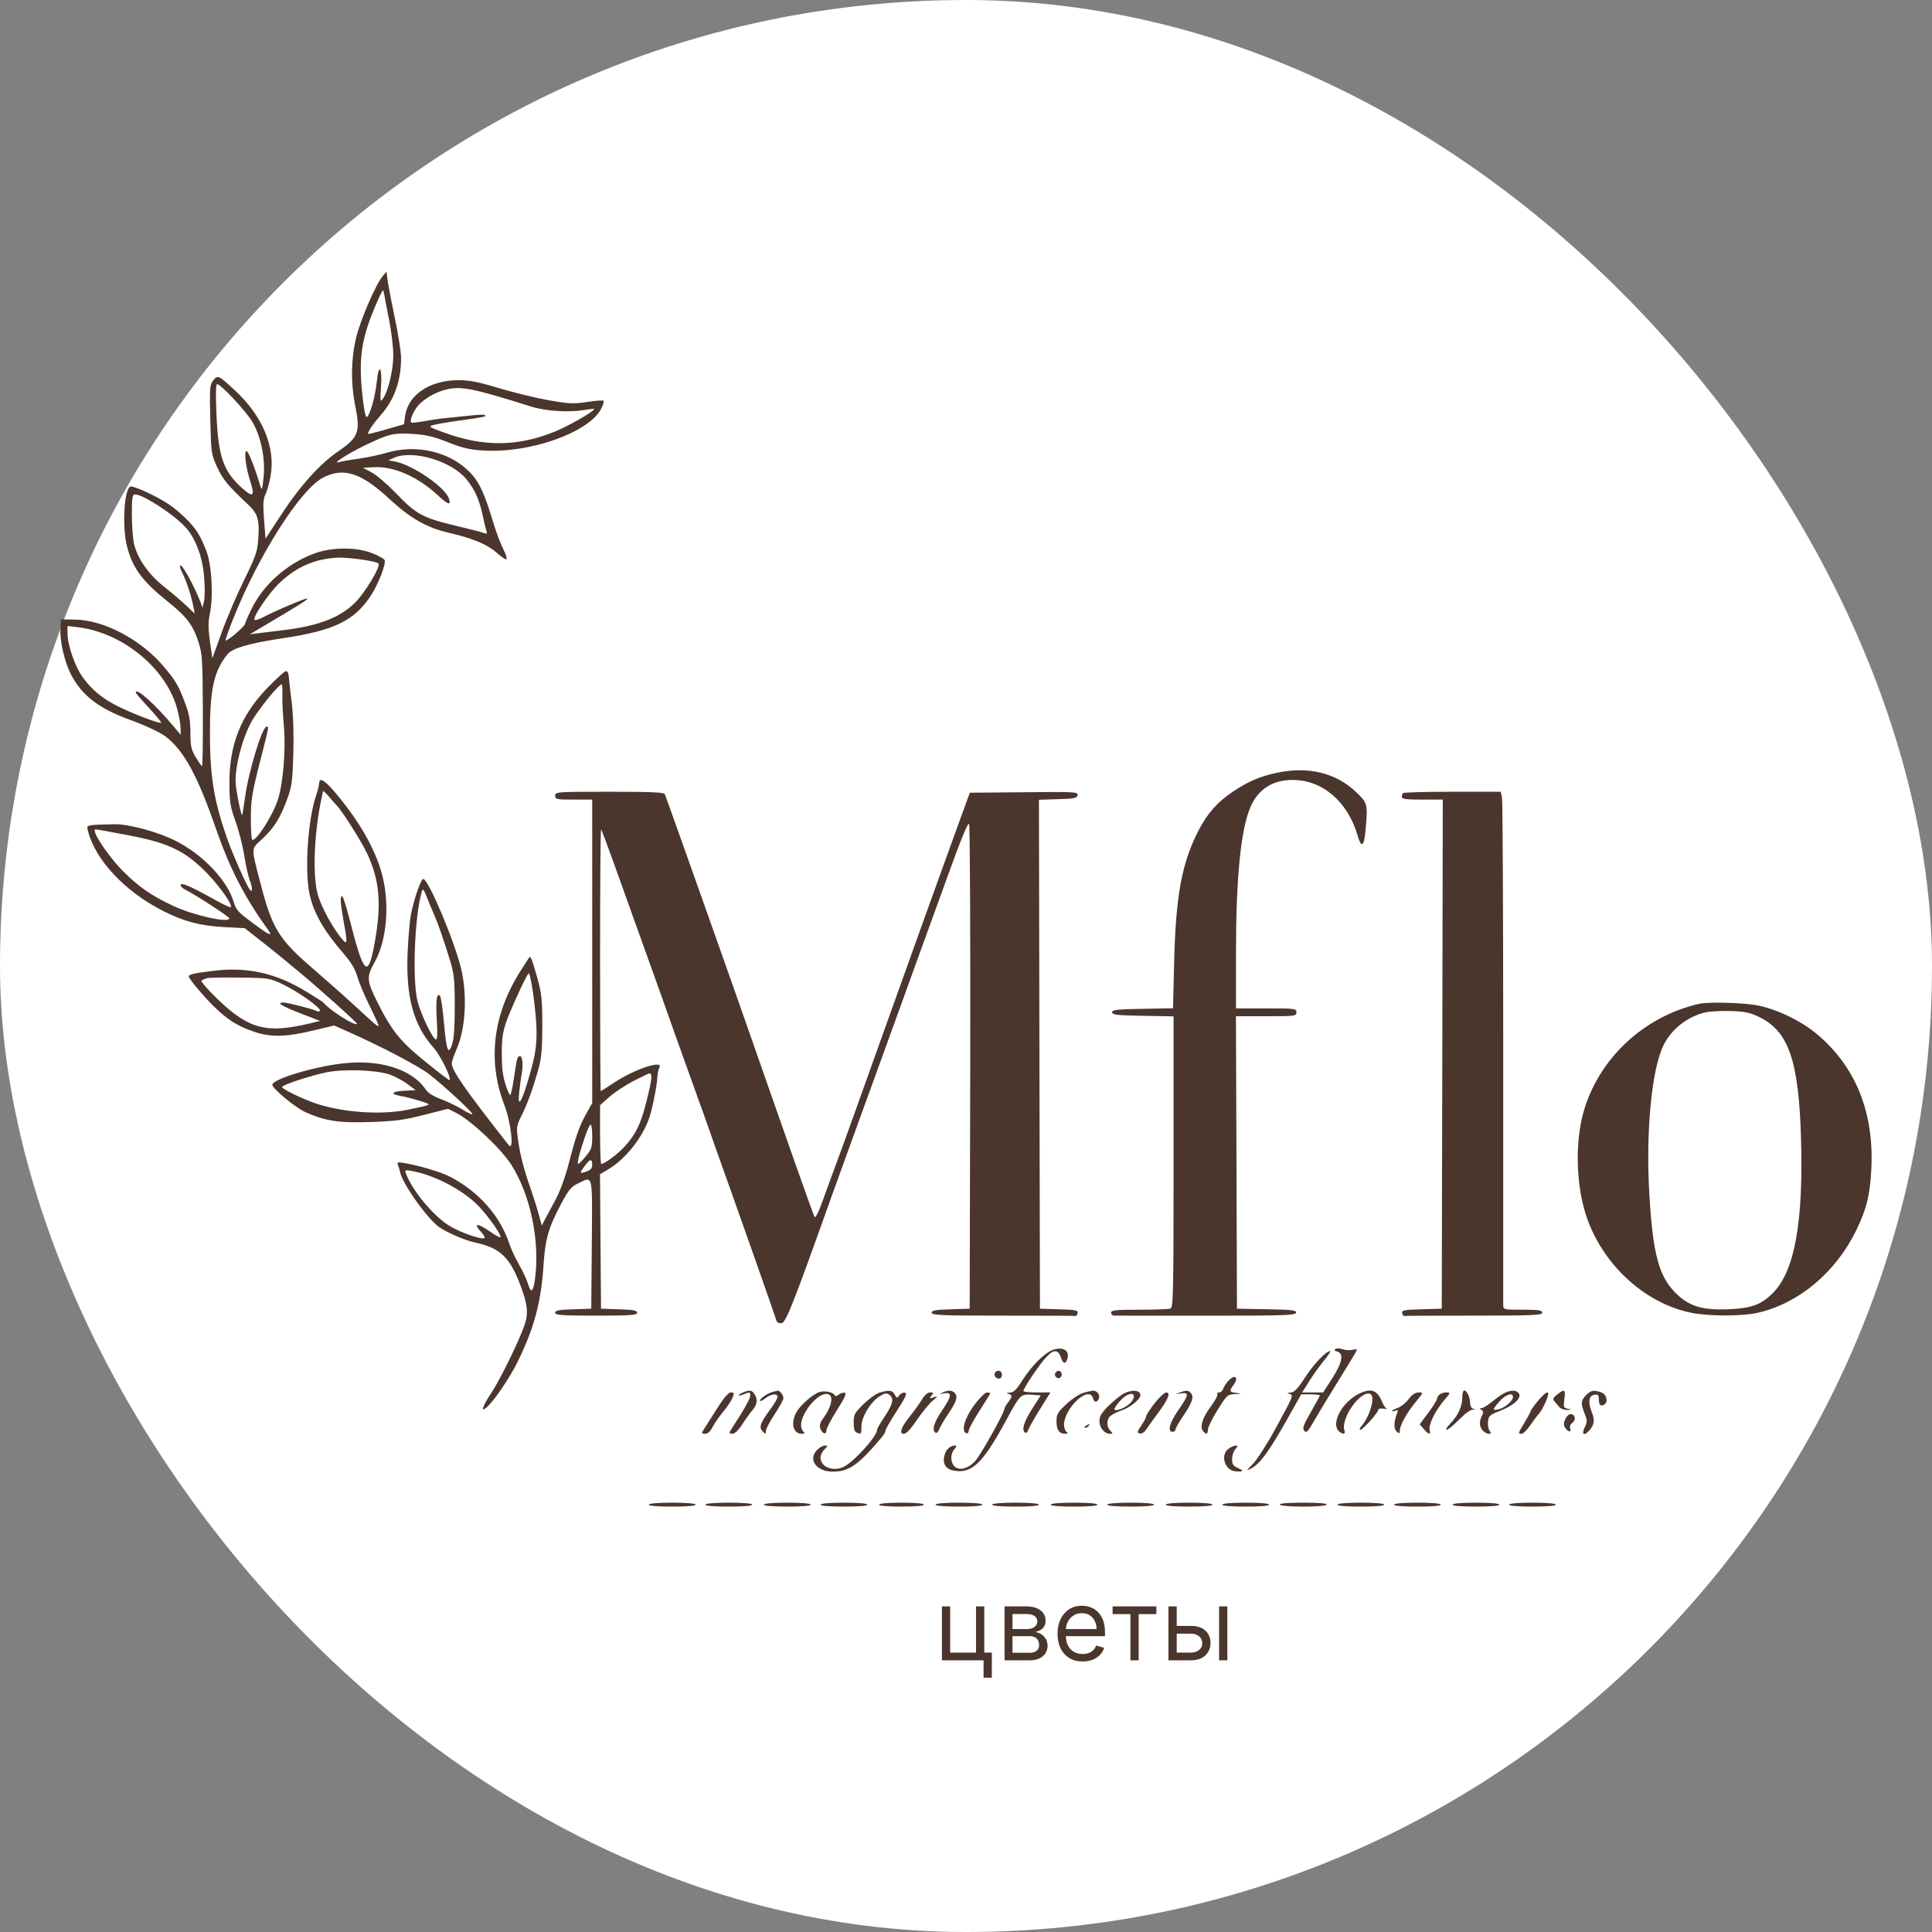 <?xml version="1.0" encoding="UTF-8"?> <svg xmlns="http://www.w3.org/2000/svg" width="32" height="32" viewBox="0 0 32 32" fill="none"><rect x="0" y="0" width="32" height="32" fill="#808080" stroke="none"/><rect width="32" height="32" rx="16" fill="white"></rect><path d="M16.303 26.607V27.372H16.428V27.788H16.291V27.5H15.601V26.607H15.738V27.372H16.166V26.607H16.303ZM16.639 27.5V26.607H17.004C17.1 26.607 17.177 26.629 17.233 26.672C17.29 26.716 17.318 26.773 17.318 26.845C17.318 26.899 17.302 26.941 17.27 26.971C17.238 27 17.197 27.02 17.146 27.03C17.179 27.035 17.211 27.047 17.242 27.065C17.273 27.084 17.299 27.11 17.32 27.142C17.34 27.174 17.351 27.214 17.351 27.261C17.351 27.306 17.339 27.347 17.316 27.383C17.293 27.419 17.259 27.448 17.216 27.469C17.172 27.489 17.121 27.5 17.06 27.5H16.639ZM16.77 27.375H17.06C17.107 27.375 17.144 27.363 17.171 27.341C17.198 27.318 17.211 27.288 17.211 27.249C17.211 27.203 17.198 27.167 17.171 27.14C17.144 27.114 17.107 27.1 17.06 27.1H16.77V27.375ZM16.77 26.982H17.004C17.041 26.982 17.073 26.977 17.099 26.967C17.125 26.956 17.145 26.941 17.16 26.922C17.174 26.903 17.181 26.88 17.181 26.854C17.181 26.816 17.165 26.787 17.134 26.765C17.102 26.744 17.059 26.733 17.004 26.733H16.77V26.982ZM17.933 27.519C17.846 27.519 17.772 27.5 17.71 27.462C17.648 27.423 17.6 27.37 17.566 27.301C17.533 27.232 17.516 27.152 17.516 27.061C17.516 26.969 17.533 26.889 17.566 26.819C17.6 26.749 17.647 26.694 17.707 26.655C17.767 26.616 17.838 26.596 17.919 26.596C17.965 26.596 18.011 26.604 18.056 26.619C18.102 26.635 18.143 26.66 18.18 26.695C18.217 26.729 18.247 26.775 18.269 26.832C18.291 26.889 18.302 26.959 18.302 27.042V27.1H17.614V26.982H18.163C18.163 26.931 18.152 26.886 18.132 26.847C18.113 26.807 18.084 26.776 18.047 26.753C18.011 26.73 17.968 26.719 17.919 26.719C17.864 26.719 17.817 26.733 17.777 26.76C17.737 26.786 17.707 26.821 17.686 26.864C17.664 26.907 17.654 26.953 17.654 27.003V27.082C17.654 27.149 17.665 27.206 17.688 27.253C17.712 27.299 17.745 27.335 17.787 27.359C17.828 27.383 17.877 27.395 17.933 27.395C17.968 27.395 18.001 27.39 18.03 27.38C18.06 27.37 18.085 27.354 18.106 27.334C18.128 27.313 18.144 27.287 18.156 27.256L18.288 27.293C18.274 27.338 18.251 27.378 18.218 27.412C18.185 27.445 18.144 27.472 18.096 27.491C18.047 27.509 17.993 27.519 17.933 27.519ZM18.428 26.735V26.607H19.153V26.735H18.86V27.5H18.723V26.735H18.428ZM19.471 26.93H19.727C19.832 26.93 19.912 26.957 19.967 27.01C20.022 27.063 20.05 27.13 20.05 27.212C20.05 27.265 20.038 27.314 20.013 27.358C19.988 27.401 19.952 27.436 19.904 27.462C19.856 27.487 19.797 27.5 19.727 27.5H19.353V26.607H19.49V27.372H19.727C19.781 27.372 19.826 27.358 19.861 27.329C19.896 27.3 19.913 27.264 19.913 27.219C19.913 27.172 19.896 27.133 19.861 27.103C19.826 27.073 19.781 27.058 19.727 27.058H19.471V26.93ZM20.192 27.5V26.607H20.329V27.5H20.192Z" fill="#4A362D"></path><path fill-rule="evenodd" clip-rule="evenodd" d="M6.339 4.573C6.223 4.711 5.967 5.303 5.898 5.596C5.813 5.956 5.808 6.344 5.883 6.718C5.972 7.157 5.94 7.243 5.601 7.476C5.301 7.682 4.975 8.042 4.676 8.498L4.398 8.922L4.373 8.603C4.354 8.351 4.359 8.264 4.396 8.192C4.421 8.142 4.46 8.005 4.481 7.887C4.568 7.412 4.349 6.887 3.885 6.46C3.618 6.214 3.606 6.208 3.533 6.299C3.474 6.372 3.471 6.42 3.483 6.949C3.496 7.502 3.5 7.526 3.595 7.733C3.689 7.939 3.774 8.042 4.099 8.347C4.273 8.51 4.301 8.602 4.277 8.941C4.263 9.136 4.232 9.223 4.045 9.604C3.926 9.845 3.758 10.236 3.673 10.473L3.517 10.904L3.477 10.624C3.448 10.417 3.447 10.302 3.474 10.178C3.537 9.879 3.508 9.353 3.415 9.118C3.318 8.876 3.265 8.786 3.129 8.639C3.045 8.548 2.896 8.42 2.798 8.354C2.619 8.232 2.248 8.058 2.17 8.058C2.059 8.058 2.016 8.71 2.105 9.054C2.198 9.413 2.357 9.627 2.787 9.971C3.094 10.217 3.197 10.354 3.289 10.639C3.35 10.828 3.356 10.931 3.36 11.768C3.362 12.275 3.356 12.69 3.347 12.69C3.338 12.69 3.291 12.623 3.242 12.542C3.166 12.414 3.154 12.359 3.154 12.138C3.154 11.944 3.134 11.829 3.072 11.662C2.955 11.35 2.918 11.286 2.716 11.045C2.335 10.592 1.72 10.267 1.234 10.262L1.01 10.26L1.001 10.407C0.989 10.624 1.069 10.969 1.183 11.185C1.36 11.52 1.643 11.737 2.136 11.916C2.401 12.012 2.658 12.132 2.746 12.201C3.048 12.435 3.272 12.847 3.576 13.724C3.806 14.386 4.053 14.866 4.433 15.39C4.521 15.511 4.473 15.499 4.268 15.348C3.934 15.103 3.914 15.082 3.87 14.936C3.763 14.58 3.365 14.16 2.917 13.931C2.623 13.78 2.132 13.646 1.893 13.652C1.417 13.663 1.432 13.66 1.456 13.758C1.574 14.24 2.067 14.767 2.701 15.088C3.048 15.263 3.313 15.334 3.709 15.355L4.054 15.374L4.339 15.598C4.495 15.722 4.653 15.848 4.688 15.878C4.724 15.908 4.834 15.999 4.933 16.081C5.252 16.342 5.926 16.946 5.914 16.959C5.877 16.999 5.463 16.735 5.351 16.601C5.342 16.59 5.211 16.507 5.06 16.416C4.558 16.113 4.09 16.011 3.525 16.081C3.194 16.122 3.114 16.142 3.128 16.179C3.15 16.239 3.373 16.502 3.539 16.666C3.763 16.886 3.92 16.987 4.188 17.082C4.467 17.182 4.722 17.18 5.172 17.072L5.535 16.986L5.774 17.092C6.282 17.316 6.926 17.653 7.104 17.789C7.338 17.968 7.844 18.436 7.824 18.456C7.816 18.464 7.739 18.427 7.652 18.373C7.565 18.319 7.408 18.244 7.302 18.205C7.18 18.16 7.088 18.102 7.051 18.046C6.826 17.71 6.289 17.541 5.674 17.614C5.178 17.672 4.511 17.875 4.511 17.968C4.511 18.03 4.892 18.345 5.055 18.419C5.391 18.569 5.61 18.602 6.142 18.584C6.542 18.571 6.697 18.55 7.023 18.466L7.42 18.365L7.557 18.434C7.811 18.563 8.309 19.035 8.478 19.306C8.789 19.808 8.942 20.551 8.863 21.169C8.833 21.401 8.796 21.433 8.747 21.269C8.725 21.196 8.658 21.051 8.597 20.946C8.537 20.842 8.463 20.684 8.435 20.597C8.284 20.14 7.932 19.741 7.465 19.496C7.311 19.415 6.953 19.307 6.695 19.263C6.583 19.244 6.572 19.248 6.593 19.301C6.606 19.334 6.621 19.384 6.627 19.413C6.664 19.595 7.017 20.105 7.24 20.298C7.346 20.39 7.68 20.54 7.868 20.58C8.268 20.666 8.431 20.811 8.597 21.23C8.734 21.577 8.756 21.734 8.694 21.928C8.616 22.173 8.287 22.848 8.133 23.079C7.988 23.296 7.955 23.407 8.067 23.305C8.193 23.19 8.445 22.817 8.573 22.557C8.848 21.996 8.963 21.568 9.002 20.959C9.031 20.519 9.082 20.339 9.298 19.932C9.414 19.713 9.46 19.657 9.569 19.604C9.828 19.478 9.811 19.408 9.802 20.608L9.793 21.676L9.494 21.686C9.258 21.693 9.196 21.705 9.196 21.743C9.196 21.783 9.3 21.791 9.874 21.791C10.448 21.791 10.553 21.783 10.553 21.743C10.553 21.705 10.49 21.693 10.254 21.686L9.955 21.676L9.946 20.562L9.938 19.449L10.076 19.367C10.386 19.183 10.686 18.785 10.779 18.433C10.833 18.225 10.88 17.976 10.888 17.843C10.892 17.779 10.906 17.71 10.918 17.69C11.007 17.544 10.522 17.701 10.18 17.927C10.06 18.007 9.956 18.072 9.95 18.072C9.944 18.072 9.939 17.093 9.939 15.897C9.939 14.701 9.946 13.731 9.956 13.74C9.966 13.75 10.046 13.962 10.136 14.211C10.225 14.46 10.4 14.95 10.526 15.299C10.872 16.262 11.13 16.983 11.231 17.273C11.281 17.416 11.405 17.761 11.506 18.039C11.607 18.317 11.738 18.684 11.797 18.855C11.856 19.025 11.987 19.392 12.087 19.67C12.227 20.06 12.776 21.62 12.864 21.883C12.872 21.906 12.91 21.921 12.948 21.915C13.017 21.905 13.144 21.583 13.75 19.882C13.82 19.685 13.963 19.289 14.068 19.002C14.173 18.715 14.413 18.054 14.601 17.534C14.789 17.014 15.039 16.324 15.156 16.001C15.274 15.678 15.518 15.005 15.698 14.507C15.918 13.896 16.033 13.616 16.051 13.648C16.066 13.674 16.074 15.491 16.07 17.686L16.061 21.676L15.746 21.686C15.496 21.693 15.431 21.705 15.431 21.743C15.431 21.784 15.597 21.791 16.611 21.791C17.259 21.791 17.801 21.793 17.814 21.796C17.828 21.8 17.843 21.778 17.849 21.749C17.858 21.702 17.816 21.694 17.542 21.686L17.225 21.676L17.216 17.462L17.208 13.247L17.523 13.237C17.794 13.229 17.839 13.22 17.849 13.171C17.859 13.116 17.805 13.113 16.961 13.122L16.063 13.13L15.879 13.636C15.627 14.325 14.722 16.845 14.174 18.382C14.066 18.687 13.927 19.069 13.867 19.23C13.806 19.391 13.702 19.676 13.636 19.861C13.559 20.076 13.507 20.183 13.491 20.155C13.478 20.131 13.333 19.729 13.169 19.263C13.006 18.796 12.799 18.209 12.711 17.958C12.622 17.707 12.509 17.384 12.46 17.24C12.368 16.973 12.012 15.964 11.62 14.859C11.499 14.518 11.316 14.004 11.214 13.717C11.112 13.43 11.022 13.177 11.013 13.155C11.002 13.123 10.788 13.114 10.097 13.114C9.217 13.114 9.196 13.116 9.196 13.179C9.196 13.24 9.217 13.244 9.502 13.244H9.809V15.757V18.269L9.714 18.44C9.595 18.652 9.545 18.793 9.42 19.273C9.36 19.504 9.273 19.741 9.196 19.881C9.127 20.007 9.049 20.153 9.022 20.205L8.974 20.299L8.921 20.107C8.893 20.002 8.833 19.812 8.789 19.687C8.674 19.361 8.617 19.14 8.581 18.882C8.551 18.668 8.554 18.648 8.642 18.471C8.742 18.268 8.834 18.012 8.925 17.681C8.969 17.519 8.983 17.352 8.982 16.979C8.982 16.55 8.971 16.453 8.896 16.184C8.814 15.893 8.788 15.826 8.766 15.857C8.76 15.864 8.694 15.968 8.618 16.087C8.163 16.807 8.072 17.57 8.353 18.3C8.466 18.594 8.519 19.085 8.424 18.965C7.707 18.052 7.483 17.731 7.483 17.613C7.483 17.583 7.52 17.475 7.565 17.372C7.711 17.037 7.742 16.487 7.639 16.05C7.533 15.602 7.106 14.585 7.013 14.558C6.976 14.547 6.856 14.888 6.805 15.153C6.787 15.242 6.764 15.514 6.752 15.756C6.718 16.503 6.845 16.976 7.182 17.354C7.298 17.484 7.481 17.858 7.446 17.891C7.44 17.897 7.261 17.761 7.048 17.587C6.62 17.24 6.485 17.071 6.24 16.578C6.073 16.241 6.07 16.177 6.206 15.935C6.41 15.573 6.459 14.958 6.324 14.468C6.206 14.041 5.936 13.576 5.534 13.106C5.371 12.916 5.286 12.871 5.286 12.975C5.285 13.007 5.264 13.095 5.237 13.171C5.101 13.565 5.044 14.4 5.125 14.798C5.189 15.112 5.361 15.415 5.692 15.796C5.819 15.943 5.884 16.052 5.92 16.18C5.948 16.279 6.043 16.503 6.13 16.677C6.217 16.852 6.281 16.996 6.271 16.996C6.245 16.996 6.208 16.964 5.868 16.651C5.699 16.495 5.393 16.224 5.187 16.047C4.615 15.555 4.506 15.377 4.31 14.614C4.157 14.021 4.155 14.072 4.339 13.9C4.539 13.713 4.639 13.555 4.754 13.243C4.834 13.026 4.845 12.945 4.858 12.489C4.868 12.173 4.858 11.85 4.832 11.641C4.809 11.456 4.787 11.26 4.783 11.206C4.779 11.143 4.761 11.111 4.732 11.117C4.708 11.122 4.571 11.247 4.427 11.396C3.993 11.844 3.799 12.328 3.8 12.967C3.801 13.286 3.812 13.357 3.901 13.603C3.956 13.756 4.021 14.013 4.046 14.174C4.071 14.335 4.114 14.524 4.141 14.594C4.183 14.701 4.184 14.787 4.143 14.742C4.092 14.687 3.852 14.147 3.759 13.88C3.544 13.264 3.478 12.862 3.477 12.158C3.476 11.415 3.543 11.111 3.77 10.834C3.852 10.734 4.137 10.653 4.703 10.568C5.532 10.444 5.871 10.279 6.14 9.869C6.265 9.68 6.396 9.343 6.371 9.277C6.363 9.256 6.272 9.205 6.169 9.164C5.893 9.055 5.48 9.06 5.18 9.177C4.734 9.351 4.355 9.693 4.161 10.096C4.104 10.212 4.058 10.32 4.058 10.336C4.058 10.351 3.986 10.426 3.897 10.501C3.808 10.577 3.735 10.623 3.735 10.604C3.735 10.586 3.789 10.434 3.855 10.268C4.275 9.206 4.976 8.103 5.353 7.91C5.693 7.736 5.981 7.829 6.453 8.267C6.793 8.583 7.072 8.742 7.436 8.825C7.816 8.912 8.065 9.014 8.211 9.143C8.287 9.21 8.365 9.265 8.385 9.265C8.405 9.265 8.384 9.191 8.336 9.096C8.29 9.003 8.219 8.816 8.178 8.68C8.027 8.175 7.938 7.982 7.785 7.825C7.45 7.481 6.905 7.352 6.405 7.499C6.278 7.536 6.064 7.581 5.93 7.599C5.795 7.617 5.657 7.641 5.623 7.652C5.476 7.701 5.737 7.527 6.013 7.392C6.434 7.187 6.513 7.167 6.833 7.187C7.052 7.2 7.177 7.229 7.418 7.325C7.668 7.423 7.781 7.449 8.02 7.463C8.786 7.506 9.747 7.164 9.954 6.776C9.988 6.711 10.008 6.649 9.997 6.638C9.986 6.627 9.863 6.636 9.724 6.658C9.499 6.692 9.426 6.689 9.082 6.628C8.869 6.59 8.5 6.5 8.261 6.428C7.928 6.327 7.773 6.297 7.595 6.297C7.117 6.297 6.757 6.539 6.709 6.893L6.692 7.027L6.393 7.113C6.228 7.161 6.094 7.194 6.094 7.186C6.094 7.146 6.185 7.012 6.305 6.877C6.533 6.619 6.643 6.308 6.643 5.925C6.643 5.833 6.598 5.546 6.543 5.285C6.489 5.025 6.434 4.742 6.422 4.656L6.401 4.5L6.339 4.573ZM6.191 5.13C5.988 5.62 5.942 5.947 5.997 6.493C6.024 6.764 6.052 6.914 6.075 6.907C6.125 6.89 6.214 6.575 6.241 6.322C6.274 6.003 6.333 6.076 6.311 6.407C6.295 6.644 6.298 6.665 6.34 6.607C6.429 6.484 6.514 6.133 6.514 5.887C6.514 5.755 6.484 5.496 6.447 5.311C6.41 5.127 6.374 4.941 6.368 4.899C6.362 4.857 6.351 4.817 6.343 4.809C6.335 4.801 6.267 4.945 6.191 5.13ZM3.585 6.859C3.616 7.57 3.699 7.807 4.015 8.089C4.197 8.251 4.226 8.22 4.14 7.953C4.07 7.739 4.039 7.471 4.083 7.471C4.112 7.471 4.214 7.726 4.31 8.042C4.337 8.13 4.343 8.118 4.365 7.915C4.399 7.609 4.324 7.231 4.181 6.989C4.076 6.811 3.657 6.362 3.595 6.362C3.575 6.362 3.571 6.542 3.585 6.859ZM7.37 6.457C7.208 6.498 7.011 6.614 6.922 6.722C6.841 6.819 6.781 6.969 6.811 6.999C6.818 7.006 6.911 6.997 7.017 6.978C7.122 6.959 7.252 6.939 7.305 6.933C7.359 6.928 7.54 6.909 7.709 6.891C7.993 6.86 8.065 6.862 8.03 6.897C8.022 6.905 7.849 6.934 7.645 6.961C7.44 6.989 7.231 7.024 7.179 7.039C7.09 7.065 7.103 7.073 7.376 7.172C8.015 7.402 8.572 7.397 9.179 7.153C9.417 7.057 9.842 6.814 9.842 6.773C9.842 6.768 9.758 6.777 9.656 6.794C9.416 6.833 9.033 6.808 8.808 6.737C7.798 6.421 7.637 6.39 7.37 6.457ZM6.53 7.581L6.433 7.623L6.546 7.645C6.837 7.701 7.378 8.073 7.436 8.258C7.474 8.378 7.423 8.362 7.244 8.197C6.915 7.893 6.521 7.721 6.195 7.738L6.013 7.748L6.158 7.826C6.237 7.869 6.411 8.017 6.545 8.156C6.905 8.53 6.994 8.577 7.612 8.723C7.799 8.767 7.979 8.814 8.013 8.828C8.067 8.849 8.072 8.841 8.051 8.773C8.038 8.73 8.022 8.665 8.015 8.629C7.95 8.298 7.874 8.117 7.721 7.933C7.474 7.635 6.838 7.447 6.53 7.581ZM2.184 8.513C2.184 8.692 2.2 8.911 2.219 9.001C2.27 9.242 2.462 9.517 2.72 9.72C2.843 9.817 3.007 9.956 3.084 10.029L3.225 10.162L3.203 10.048C3.17 9.874 3.087 9.622 3.017 9.482C2.973 9.393 2.968 9.36 2.998 9.37C3.04 9.384 3.226 9.728 3.311 9.95L3.355 10.064L3.38 9.954C3.394 9.894 3.394 9.708 3.38 9.542C3.353 9.222 3.24 8.922 3.08 8.741C2.89 8.527 2.372 8.189 2.234 8.189C2.193 8.189 2.184 8.244 2.184 8.513ZM5.276 9.283C5.025 9.353 4.841 9.458 4.636 9.649C4.45 9.823 4.164 10.249 4.22 10.27C4.235 10.275 4.289 10.258 4.34 10.232C4.571 10.111 5.092 9.891 5.092 9.914C5.092 9.937 4.964 10.017 4.284 10.419L4.139 10.506L4.268 10.489C4.339 10.48 4.528 10.457 4.688 10.438C5.262 10.369 5.611 10.238 5.867 9.996C6.038 9.834 6.315 9.375 6.267 9.332C6.225 9.294 5.796 9.232 5.603 9.236C5.509 9.239 5.362 9.26 5.276 9.283ZM1.118 10.489C1.118 10.689 1.245 11.05 1.38 11.231C1.527 11.429 1.689 11.563 1.93 11.687C2.175 11.813 2.669 12.002 2.669 11.969C2.669 11.953 2.574 11.84 2.459 11.716C2.343 11.592 2.249 11.482 2.249 11.471C2.249 11.377 2.576 11.671 2.889 12.047L2.992 12.17V12.068C2.992 12.011 2.969 11.875 2.941 11.765C2.768 11.08 2.034 10.473 1.272 10.386L1.118 10.369V10.489ZM4.477 11.522C4.383 11.635 4.258 11.804 4.199 11.896C4.024 12.171 3.874 12.74 3.906 13.006C3.929 13.197 3.996 13.514 4.01 13.499C4.016 13.494 4.037 13.364 4.058 13.212C4.113 12.792 4.342 12.037 4.414 12.037C4.456 12.037 4.465 11.992 4.301 12.639C4.174 13.137 4.155 13.256 4.155 13.549C4.155 13.734 4.164 13.895 4.175 13.906C4.228 13.96 4.517 13.512 4.603 13.244C4.69 12.973 4.736 12.411 4.702 12.031C4.684 11.829 4.673 11.593 4.677 11.508C4.681 11.424 4.676 11.346 4.666 11.336C4.656 11.325 4.571 11.409 4.477 11.522ZM21.134 12.803C20.857 12.865 20.68 12.941 20.433 13.104C20.167 13.28 19.998 13.47 19.85 13.758C19.574 14.295 19.474 14.836 19.447 15.943L19.429 16.7L18.924 16.709C18.502 16.717 18.42 16.726 18.42 16.767C18.42 16.808 18.502 16.818 18.929 16.825L19.438 16.834V19.244C19.438 21.411 19.433 21.655 19.387 21.673C19.359 21.684 19.126 21.693 18.87 21.693C18.477 21.693 18.404 21.7 18.404 21.742C18.404 21.768 18.426 21.791 18.452 21.791C18.479 21.791 19.166 21.791 19.979 21.792C21.267 21.792 21.459 21.786 21.467 21.743C21.476 21.702 21.403 21.693 20.983 21.685L20.488 21.676L20.48 19.254L20.471 16.832H20.972C21.452 16.832 21.473 16.83 21.473 16.767C21.473 16.705 21.452 16.702 20.973 16.702H20.472V15.786C20.472 14.541 20.55 13.747 20.71 13.371C20.836 13.074 21.077 12.918 21.41 12.918C21.905 12.918 22.326 13.28 22.488 13.844C22.546 14.048 22.592 14.023 22.615 13.776C22.658 13.316 22.656 13.305 22.46 13.118C22.124 12.797 21.659 12.687 21.134 12.803ZM5.348 13.105C5.347 13.119 5.341 13.152 5.335 13.179C5.202 13.77 5.172 14.505 5.266 14.826C5.324 15.025 5.51 15.367 5.657 15.544C5.756 15.663 5.759 15.634 5.69 15.251C5.637 14.952 5.631 14.843 5.667 14.843C5.681 14.843 5.738 15.023 5.794 15.242C6.023 16.143 6.095 16.214 6.201 15.641C6.324 14.982 6.291 14.584 6.078 14.131C5.987 13.937 5.654 13.412 5.578 13.342C5.569 13.333 5.513 13.27 5.456 13.203C5.398 13.135 5.35 13.091 5.348 13.105ZM23.24 13.136C23.228 13.148 23.218 13.177 23.218 13.201C23.218 13.234 23.296 13.244 23.557 13.244H23.897L23.889 17.46L23.88 21.676L23.547 21.686C23.258 21.694 23.215 21.702 23.224 21.749C23.23 21.778 23.245 21.8 23.258 21.796C23.272 21.793 23.792 21.791 24.413 21.791C25.397 21.791 25.544 21.784 25.544 21.742C25.544 21.701 25.487 21.693 25.221 21.693C24.908 21.693 24.898 21.691 24.898 21.619C24.898 21.579 24.898 19.695 24.898 17.433C24.898 15.171 24.889 13.274 24.878 13.217L24.858 13.114H24.059C23.62 13.114 23.251 13.124 23.24 13.136ZM1.57 13.764C1.57 13.849 1.839 14.233 2.036 14.428C2.302 14.693 2.501 14.831 2.866 15.003C3.203 15.162 3.803 15.295 3.798 15.21C3.797 15.183 3.208 14.801 3.074 14.739C3.029 14.719 2.992 14.683 2.992 14.66C2.992 14.608 3.153 14.677 3.539 14.892C3.686 14.975 3.814 15.035 3.822 15.027C3.859 14.989 3.638 14.676 3.414 14.448C3.058 14.087 2.782 13.957 2.103 13.83C1.5 13.718 1.57 13.727 1.57 13.764ZM6.988 14.762C6.867 15.157 6.825 16.235 6.917 16.588C6.974 16.806 7.161 17.197 7.218 17.216C7.244 17.225 7.249 17.139 7.235 16.903C7.215 16.578 7.233 16.436 7.287 16.493C7.303 16.509 7.332 16.704 7.352 16.926C7.394 17.405 7.423 17.485 7.487 17.302C7.518 17.215 7.532 17.015 7.532 16.669C7.532 16.233 7.521 16.13 7.457 15.919C7.348 15.563 7.258 15.302 7.19 15.149C7.157 15.075 7.102 14.943 7.069 14.857C7.02 14.731 7.003 14.712 6.988 14.762ZM8.612 16.396C8.341 16.985 8.313 17.08 8.311 17.436C8.31 17.668 8.327 17.816 8.369 17.95C8.402 18.053 8.438 18.137 8.45 18.137C8.461 18.137 8.488 18.023 8.508 17.884C8.56 17.533 8.566 17.506 8.606 17.493C8.651 17.478 8.67 17.63 8.642 17.778C8.63 17.841 8.611 17.981 8.6 18.088C8.569 18.384 8.644 18.256 8.777 17.788C8.865 17.476 8.886 17.344 8.887 17.093C8.888 16.827 8.801 16.163 8.759 16.12C8.752 16.113 8.685 16.237 8.612 16.396ZM3.428 16.202C3.393 16.211 3.352 16.23 3.338 16.243C3.324 16.257 3.443 16.393 3.602 16.547C4.12 17.045 4.409 17.122 5.124 16.953L5.302 16.91L4.972 16.782C4.658 16.66 4.571 16.604 4.696 16.605C4.765 16.605 5.201 16.718 5.248 16.747C5.266 16.759 5.289 16.756 5.299 16.741C5.324 16.699 4.933 16.421 4.682 16.302C4.469 16.201 4.448 16.198 3.977 16.192C3.711 16.188 3.464 16.192 3.428 16.202ZM28.145 16.626C27.222 16.835 26.47 17.542 26.224 18.432C26.09 18.919 26.104 19.593 26.259 20.094C26.51 20.908 27.213 21.574 27.994 21.74C28.296 21.805 28.859 21.804 29.131 21.74C29.805 21.58 30.411 21.067 30.748 20.372C30.917 20.023 30.974 19.79 30.995 19.357C31.041 18.433 30.741 17.681 30.113 17.144C29.852 16.92 29.452 16.723 29.124 16.655C28.895 16.608 28.303 16.591 28.145 16.626ZM28.242 16.769C27.948 16.84 27.69 17.041 27.557 17.304C27.358 17.697 27.257 18.739 27.318 19.776C27.375 20.748 27.472 21.125 27.737 21.399C27.962 21.631 28.179 21.702 28.614 21.686C29.009 21.671 29.174 21.611 29.369 21.412C29.724 21.05 29.87 20.247 29.831 18.871C29.794 17.569 29.627 17.082 29.138 16.845C28.986 16.771 28.901 16.754 28.662 16.746C28.502 16.741 28.313 16.752 28.242 16.769ZM5.403 17.762C5.128 17.82 4.672 17.971 4.672 18.004C4.672 18.037 4.991 18.193 5.214 18.271C5.658 18.425 6.309 18.472 6.746 18.382C7.177 18.293 7.166 18.301 6.953 18.234C6.849 18.201 6.707 18.164 6.638 18.153C6.455 18.122 6.487 18.077 6.699 18.066L6.884 18.056L6.74 17.949C6.66 17.89 6.522 17.819 6.433 17.791C6.203 17.72 5.674 17.705 5.403 17.762ZM10.488 17.907C10.355 17.976 10.177 18.094 10.092 18.169L9.939 18.306V18.792C9.939 19.06 9.948 19.279 9.959 19.279C10.01 19.279 10.225 19.121 10.335 19.002C10.531 18.791 10.618 18.61 10.716 18.21C10.802 17.86 10.809 17.776 10.753 17.78C10.74 17.781 10.621 17.838 10.488 17.907ZM9.688 18.83C9.594 19.108 9.552 19.279 9.578 19.278C9.59 19.278 9.647 19.22 9.704 19.15C9.797 19.037 9.809 19 9.809 18.824C9.809 18.716 9.798 18.627 9.783 18.627C9.769 18.627 9.726 18.718 9.688 18.83ZM9.686 19.31C9.594 19.436 9.597 19.445 9.713 19.404C9.784 19.379 9.809 19.35 9.809 19.292C9.809 19.188 9.772 19.193 9.686 19.31ZM6.721 19.431C6.825 19.711 7.156 20.116 7.424 20.291C7.6 20.406 7.986 20.543 8.025 20.505C8.035 20.494 8.012 20.452 7.973 20.41C7.827 20.253 7.903 20.25 8.126 20.405C8.217 20.468 8.291 20.507 8.291 20.491C8.291 20.421 8.027 20.063 7.872 19.922C7.595 19.671 7.179 19.462 6.825 19.396C6.712 19.375 6.701 19.378 6.721 19.431ZM17.441 22.358C17.302 22.407 17.084 22.624 16.932 22.865C16.836 23.018 16.789 23.064 16.725 23.066C16.671 23.069 16.662 23.075 16.7 23.085C16.771 23.104 16.771 23.133 16.695 23.23C16.662 23.272 16.635 23.32 16.636 23.335C16.639 23.391 16.252 24.085 16.158 24.192C16.042 24.325 15.888 24.367 15.808 24.287C15.739 24.217 15.739 24.08 15.808 24.003C15.843 23.964 15.848 23.943 15.822 23.943C15.731 23.943 15.659 24.016 15.638 24.129C15.609 24.284 15.7 24.367 15.898 24.367C16.136 24.367 16.32 24.164 16.672 23.512C16.893 23.102 16.905 23.089 17.086 23.101L17.238 23.112L17.094 23.337C16.956 23.554 16.916 23.69 16.98 23.73C16.996 23.74 17.019 23.72 17.03 23.686C17.041 23.651 17.128 23.497 17.224 23.343L17.398 23.063H17.174C17.051 23.063 16.95 23.053 16.95 23.041C16.95 23.003 17.153 22.692 17.282 22.533C17.43 22.351 17.519 22.333 17.569 22.476C17.606 22.585 17.644 22.6 17.674 22.52C17.729 22.376 17.614 22.297 17.441 22.358ZM22.122 22.343C22.093 22.361 22.101 22.374 22.149 22.386C22.262 22.416 22.234 22.568 22.066 22.829L21.915 23.063H21.742H21.568L21.686 22.875C21.75 22.772 21.861 22.618 21.931 22.533C22.001 22.447 22.047 22.378 22.032 22.378C21.964 22.378 21.763 22.589 21.617 22.813C21.493 23.004 21.439 23.061 21.376 23.065C21.317 23.069 21.311 23.074 21.355 23.086C21.43 23.105 21.428 23.11 21.125 23.665C20.988 23.916 20.82 24.177 20.753 24.246C20.635 24.366 20.634 24.369 20.726 24.321C20.867 24.247 21.014 24.047 21.299 23.544L21.552 23.095H21.706C21.791 23.095 21.861 23.103 21.861 23.112C21.861 23.122 21.794 23.246 21.711 23.389C21.586 23.607 21.569 23.657 21.603 23.699C21.638 23.742 21.663 23.716 21.779 23.512C21.854 23.381 22.041 23.073 22.195 22.826C22.349 22.579 22.475 22.368 22.475 22.358C22.475 22.347 22.44 22.347 22.396 22.358C22.353 22.369 22.283 22.364 22.24 22.348C22.198 22.332 22.144 22.329 22.122 22.343ZM16.481 22.736C16.454 22.781 16.491 22.834 16.548 22.834C16.574 22.834 16.595 22.805 16.595 22.769C16.595 22.702 16.517 22.679 16.481 22.736ZM17.481 22.739C17.448 22.794 17.523 22.856 17.567 22.811C17.605 22.773 17.581 22.704 17.532 22.704C17.516 22.704 17.493 22.72 17.481 22.739ZM20.344 22.873C20.308 22.912 20.27 22.97 20.26 23.003C20.25 23.036 20.22 23.063 20.193 23.063C20.166 23.063 20.153 23.077 20.164 23.093C20.174 23.11 20.125 23.201 20.056 23.294C19.918 23.477 19.869 23.633 19.926 23.703C19.978 23.767 20.003 23.758 20.008 23.674C20.01 23.634 20.083 23.487 20.169 23.349C20.32 23.107 20.331 23.096 20.456 23.091C20.576 23.085 20.577 23.084 20.48 23.072C20.363 23.057 20.356 23.042 20.424 22.95C20.526 22.815 20.458 22.749 20.344 22.873ZM12.305 23.064C12.204 23.105 12.214 23.134 12.316 23.095C12.424 23.053 12.427 23.053 12.427 23.12C12.427 23.151 12.357 23.287 12.272 23.422C12.186 23.556 12.105 23.684 12.092 23.707C12.075 23.734 12.088 23.748 12.13 23.748C12.17 23.748 12.23 23.691 12.293 23.593C12.348 23.508 12.428 23.397 12.471 23.347C12.549 23.256 12.553 23.162 12.482 23.071C12.446 23.024 12.407 23.022 12.305 23.064ZM12.8 23.054C12.712 23.076 12.588 23.162 12.588 23.199C12.588 23.216 12.626 23.2 12.673 23.163C12.769 23.087 12.879 23.073 12.879 23.138C12.879 23.162 12.821 23.26 12.75 23.355C12.589 23.573 12.567 23.642 12.633 23.709C12.681 23.757 12.685 23.757 12.685 23.703C12.685 23.67 12.75 23.545 12.83 23.425C12.91 23.305 12.976 23.184 12.976 23.157C12.976 23.108 12.913 23.027 12.88 23.034C12.871 23.036 12.834 23.045 12.8 23.054ZM13.57 23.057C13.468 23.09 13.271 23.26 13.2 23.376C13.09 23.556 13.13 23.748 13.28 23.748C13.33 23.748 13.335 23.739 13.305 23.709C13.238 23.64 13.263 23.5 13.372 23.335C13.496 23.147 13.676 23.038 13.746 23.109C13.802 23.165 13.756 23.325 13.64 23.485C13.584 23.561 13.569 23.61 13.587 23.66C13.619 23.748 13.687 23.771 13.687 23.693C13.687 23.66 13.766 23.509 13.863 23.356C13.994 23.149 14.027 23.076 13.99 23.068C13.964 23.062 13.92 23.076 13.893 23.099C13.857 23.128 13.837 23.13 13.821 23.104C13.792 23.056 13.654 23.03 13.57 23.057ZM14.569 23.066C14.512 23.083 14.392 23.169 14.302 23.257C14.154 23.402 14.139 23.431 14.139 23.563C14.139 23.665 14.154 23.714 14.19 23.728C14.267 23.758 14.268 23.757 14.268 23.621C14.268 23.467 14.429 23.208 14.578 23.121C14.662 23.072 14.686 23.07 14.736 23.107C14.813 23.164 14.787 23.266 14.64 23.482C14.578 23.573 14.527 23.664 14.527 23.683C14.527 23.794 14.114 24.244 13.956 24.304C13.774 24.374 13.59 24.291 13.59 24.139C13.59 24.103 13.619 24.044 13.654 24.009C13.715 23.948 13.715 23.943 13.66 23.943C13.627 23.943 13.568 23.979 13.527 24.023C13.378 24.183 13.532 24.38 13.802 24.375C14.064 24.372 14.22 24.262 14.595 23.817C14.641 23.762 14.672 23.71 14.664 23.702C14.656 23.694 14.738 23.55 14.845 23.383C15.002 23.14 15.031 23.077 14.988 23.067C14.959 23.061 14.917 23.08 14.895 23.111C14.858 23.162 14.852 23.161 14.819 23.098C14.78 23.025 14.731 23.019 14.569 23.066ZM15.609 23.066C15.555 23.091 15.558 23.094 15.631 23.079C15.773 23.052 15.768 23.118 15.612 23.349C15.468 23.561 15.429 23.69 15.496 23.731C15.514 23.742 15.542 23.714 15.559 23.669C15.577 23.623 15.641 23.512 15.703 23.422C15.841 23.218 15.868 23.139 15.818 23.077C15.774 23.024 15.704 23.02 15.609 23.066ZM17.948 23.068C17.883 23.086 17.756 23.169 17.665 23.254C17.519 23.391 17.499 23.424 17.499 23.539C17.499 23.684 17.544 23.748 17.643 23.747C17.688 23.747 17.696 23.738 17.669 23.721C17.647 23.707 17.627 23.659 17.624 23.615C17.608 23.338 18.043 22.927 18.104 23.162C18.124 23.24 18.189 23.23 18.205 23.145C18.216 23.087 18.159 23.028 18.097 23.034C18.079 23.035 18.012 23.051 17.948 23.068ZM18.614 23.081C18.561 23.109 18.448 23.2 18.363 23.283C18.245 23.401 18.21 23.459 18.21 23.538C18.21 23.648 18.293 23.748 18.384 23.748C18.436 23.748 18.436 23.743 18.39 23.696C18.323 23.628 18.326 23.508 18.396 23.45C18.427 23.424 18.511 23.383 18.582 23.359C18.718 23.313 18.889 23.175 18.889 23.109C18.889 23.024 18.751 23.01 18.614 23.081ZM19.535 23.066C19.464 23.091 19.466 23.093 19.559 23.079C19.7 23.059 19.694 23.1 19.518 23.354C19.371 23.566 19.331 23.715 19.422 23.715C19.448 23.715 19.47 23.698 19.47 23.678C19.47 23.658 19.526 23.558 19.595 23.457C19.747 23.232 19.779 23.14 19.727 23.077C19.684 23.025 19.653 23.023 19.535 23.066ZM22.523 23.078C22.216 23.222 22.022 23.606 22.197 23.723C22.258 23.763 22.286 23.75 22.267 23.69C22.205 23.492 22.533 23.028 22.693 23.086C22.786 23.12 22.695 23.455 22.547 23.625C22.52 23.657 22.513 23.682 22.532 23.682C22.572 23.682 22.83 23.394 22.83 23.349C22.83 23.332 22.87 23.325 22.919 23.332C22.968 23.34 22.991 23.34 22.971 23.333C22.95 23.326 22.915 23.276 22.893 23.221C22.813 23.026 22.715 22.988 22.523 23.078ZM24.22 23.147C24.22 23.294 24.149 23.447 24.02 23.58C23.966 23.636 23.939 23.682 23.962 23.682C23.984 23.682 24.077 23.606 24.168 23.513C24.266 23.412 24.359 23.345 24.397 23.348C24.449 23.351 24.451 23.349 24.405 23.335C24.371 23.325 24.349 23.287 24.349 23.238C24.349 23.143 24.296 23.03 24.251 23.03C24.234 23.03 24.22 23.083 24.22 23.147ZM24.936 23.065C24.895 23.081 24.799 23.146 24.723 23.209C24.647 23.272 24.564 23.324 24.539 23.324C24.502 23.325 24.502 23.329 24.538 23.353C24.572 23.374 24.573 23.396 24.546 23.448C24.496 23.542 24.502 23.636 24.561 23.696C24.628 23.764 24.729 23.768 24.674 23.701C24.653 23.675 24.64 23.606 24.646 23.548C24.655 23.451 24.673 23.435 24.85 23.366C25.075 23.28 25.213 23.148 25.154 23.076C25.111 23.024 25.045 23.02 24.936 23.065ZM25.791 23.098C25.722 23.153 25.713 23.174 25.746 23.211C25.768 23.236 25.805 23.279 25.828 23.306C25.851 23.334 25.909 23.354 25.958 23.352C26.04 23.348 26.04 23.346 25.968 23.333C25.898 23.319 25.893 23.307 25.911 23.174C25.933 23.012 25.914 23 25.791 23.098ZM26.27 23.11C26.18 23.201 26.178 23.245 26.257 23.441C26.291 23.525 26.289 23.558 26.247 23.644C26.189 23.762 26.24 23.791 26.326 23.691C26.408 23.594 26.418 23.523 26.365 23.39C26.299 23.223 26.315 23.115 26.409 23.101C26.467 23.093 26.481 23.107 26.481 23.169C26.481 23.212 26.49 23.256 26.501 23.267C26.535 23.301 26.611 23.253 26.61 23.198C26.609 23.11 26.565 23.065 26.458 23.043C26.375 23.027 26.34 23.039 26.27 23.11ZM11.875 23.332C11.781 23.48 11.684 23.634 11.658 23.674C11.615 23.742 11.617 23.748 11.679 23.748C11.723 23.748 11.765 23.71 11.799 23.642C11.828 23.583 11.909 23.467 11.978 23.383C12.047 23.299 12.117 23.193 12.135 23.147C12.162 23.075 12.158 23.063 12.106 23.063C12.065 23.063 11.989 23.151 11.875 23.332ZM15.267 23.185C15.226 23.252 15.14 23.373 15.074 23.454C14.923 23.64 14.886 23.748 14.971 23.748C15.011 23.748 15.087 23.666 15.187 23.519C15.272 23.394 15.387 23.252 15.443 23.205C15.537 23.125 15.539 23.12 15.464 23.144C15.392 23.167 15.388 23.164 15.428 23.116C15.466 23.07 15.463 23.063 15.406 23.063C15.364 23.063 15.313 23.108 15.267 23.185ZM16.133 23.277C15.975 23.492 15.916 23.707 16.005 23.739C16.027 23.747 16.045 23.728 16.045 23.698C16.045 23.668 16.125 23.52 16.223 23.368C16.321 23.217 16.401 23.086 16.401 23.078C16.401 23.07 16.375 23.064 16.344 23.065C16.313 23.066 16.218 23.162 16.133 23.277ZM18.662 23.111C18.618 23.135 18.548 23.2 18.508 23.255C18.448 23.338 18.444 23.356 18.485 23.356C18.568 23.356 18.722 23.263 18.761 23.189C18.81 23.097 18.761 23.058 18.662 23.111ZM19.123 23.244C19.047 23.341 18.985 23.436 18.985 23.456C18.985 23.475 18.949 23.544 18.904 23.611C18.831 23.718 18.829 23.733 18.879 23.743C18.911 23.75 18.956 23.723 18.984 23.678C19.012 23.636 19.101 23.512 19.182 23.402C19.352 23.174 19.396 23.061 19.314 23.065C19.284 23.066 19.198 23.147 19.123 23.244ZM23.331 23.174C23.285 23.236 23.204 23.301 23.151 23.319C23.099 23.338 23.056 23.36 23.056 23.37C23.056 23.379 23.081 23.377 23.111 23.366C23.154 23.349 23.16 23.358 23.14 23.408C23.085 23.549 23.082 23.669 23.134 23.712C23.178 23.749 23.186 23.747 23.186 23.694C23.186 23.607 23.302 23.398 23.451 23.218C23.578 23.064 23.579 23.063 23.497 23.063C23.442 23.063 23.388 23.099 23.331 23.174ZM23.838 23.102C23.817 23.123 23.799 23.156 23.799 23.175C23.799 23.194 23.735 23.295 23.657 23.4L23.515 23.591L23.582 23.669C23.664 23.764 23.702 23.77 23.68 23.684C23.658 23.6 23.77 23.37 23.915 23.199C24.028 23.066 24.029 23.063 23.954 23.063C23.912 23.063 23.86 23.08 23.838 23.102ZM25.47 23.207C25.404 23.287 25.351 23.363 25.351 23.375C25.351 23.388 25.307 23.47 25.254 23.557C25.142 23.74 25.14 23.748 25.204 23.748C25.229 23.748 25.295 23.683 25.349 23.603C25.403 23.524 25.467 23.439 25.491 23.415C25.515 23.39 25.566 23.301 25.603 23.216C25.69 23.017 25.632 23.013 25.47 23.207ZM24.837 23.211C24.714 23.352 24.712 23.369 24.826 23.341C24.928 23.315 25.06 23.202 25.06 23.139C25.06 23.056 24.937 23.096 24.837 23.211ZM25.925 23.506C25.899 23.564 25.897 23.606 25.92 23.642C25.967 23.717 26.034 23.734 26.008 23.664C25.994 23.628 26.007 23.592 26.044 23.565C26.11 23.516 26.09 23.422 26.013 23.422C25.986 23.422 25.946 23.459 25.925 23.506ZM17.984 23.617C17.955 23.636 17.951 23.649 17.974 23.649C17.995 23.65 18.021 23.635 18.032 23.617C18.057 23.577 18.046 23.577 17.984 23.617ZM20.35 23.994C20.209 24.094 20.281 24.35 20.456 24.368C20.591 24.382 20.613 24.363 20.512 24.319C20.425 24.28 20.407 24.255 20.407 24.168C20.407 24.11 20.431 24.036 20.461 24.003C20.504 23.955 20.505 23.943 20.468 23.943C20.442 23.943 20.389 23.966 20.35 23.994ZM10.746 24.922C10.746 24.942 10.897 24.954 11.134 24.954C11.371 24.954 11.522 24.942 11.522 24.922C11.522 24.902 11.371 24.889 11.134 24.889C10.897 24.889 10.746 24.902 10.746 24.922ZM11.683 24.922C11.683 24.942 11.834 24.954 12.071 24.954C12.308 24.954 12.459 24.942 12.459 24.922C12.459 24.902 12.308 24.889 12.071 24.889C11.834 24.889 11.683 24.902 11.683 24.922ZM12.653 24.922C12.653 24.942 12.803 24.954 13.04 24.954C13.277 24.954 13.428 24.942 13.428 24.922C13.428 24.902 13.277 24.889 13.04 24.889C12.803 24.889 12.653 24.902 12.653 24.922ZM13.59 24.922C13.59 24.942 13.741 24.954 13.977 24.954C14.214 24.954 14.365 24.942 14.365 24.922C14.365 24.902 14.214 24.889 13.977 24.889C13.741 24.889 13.59 24.902 13.59 24.922ZM14.559 24.922C14.559 24.942 14.704 24.954 14.931 24.954C15.157 24.954 15.302 24.942 15.302 24.922C15.302 24.902 15.157 24.889 14.931 24.889C14.704 24.889 14.559 24.902 14.559 24.922ZM15.496 24.922C15.496 24.942 15.647 24.954 15.884 24.954C16.121 24.954 16.271 24.942 16.271 24.922C16.271 24.902 16.121 24.889 15.884 24.889C15.647 24.889 15.496 24.902 15.496 24.922ZM16.433 24.922C16.433 24.942 16.584 24.954 16.821 24.954C17.058 24.954 17.208 24.942 17.208 24.922C17.208 24.902 17.058 24.889 16.821 24.889C16.584 24.889 16.433 24.902 16.433 24.922ZM17.402 24.922C17.402 24.942 17.553 24.954 17.79 24.954C18.027 24.954 18.178 24.942 18.178 24.922C18.178 24.902 18.027 24.889 17.79 24.889C17.553 24.889 17.402 24.902 17.402 24.922ZM18.339 24.922C18.339 24.942 18.49 24.954 18.727 24.954C18.964 24.954 19.115 24.942 19.115 24.922C19.115 24.902 18.964 24.889 18.727 24.889C18.49 24.889 18.339 24.902 18.339 24.922ZM19.309 24.922C19.309 24.942 19.459 24.954 19.696 24.954C19.933 24.954 20.084 24.942 20.084 24.922C20.084 24.902 19.933 24.889 19.696 24.889C19.459 24.889 19.309 24.902 19.309 24.922ZM20.245 24.922C20.245 24.942 20.396 24.954 20.633 24.954C20.87 24.954 21.021 24.942 21.021 24.922C21.021 24.902 20.87 24.889 20.633 24.889C20.396 24.889 20.245 24.902 20.245 24.922ZM21.199 24.922C21.21 24.941 21.376 24.954 21.586 24.954C21.797 24.954 21.963 24.941 21.974 24.922C21.987 24.901 21.85 24.889 21.586 24.889C21.323 24.889 21.186 24.901 21.199 24.922ZM22.152 24.922C22.152 24.942 22.303 24.954 22.54 24.954C22.776 24.954 22.927 24.942 22.927 24.922C22.927 24.902 22.776 24.889 22.54 24.889C22.303 24.889 22.152 24.902 22.152 24.922ZM23.089 24.922C23.089 24.942 23.24 24.954 23.477 24.954C23.713 24.954 23.864 24.942 23.864 24.922C23.864 24.902 23.713 24.889 23.477 24.889C23.24 24.889 23.089 24.902 23.089 24.922ZM24.058 24.922C24.058 24.942 24.209 24.954 24.446 24.954C24.683 24.954 24.834 24.942 24.834 24.922C24.834 24.902 24.683 24.889 24.446 24.889C24.209 24.889 24.058 24.902 24.058 24.922ZM24.995 24.922C24.995 24.942 25.146 24.954 25.383 24.954C25.62 24.954 25.77 24.942 25.77 24.922C25.77 24.902 25.62 24.889 25.383 24.889C25.146 24.889 24.995 24.902 24.995 24.922Z" fill="#4A362D"></path></svg> 